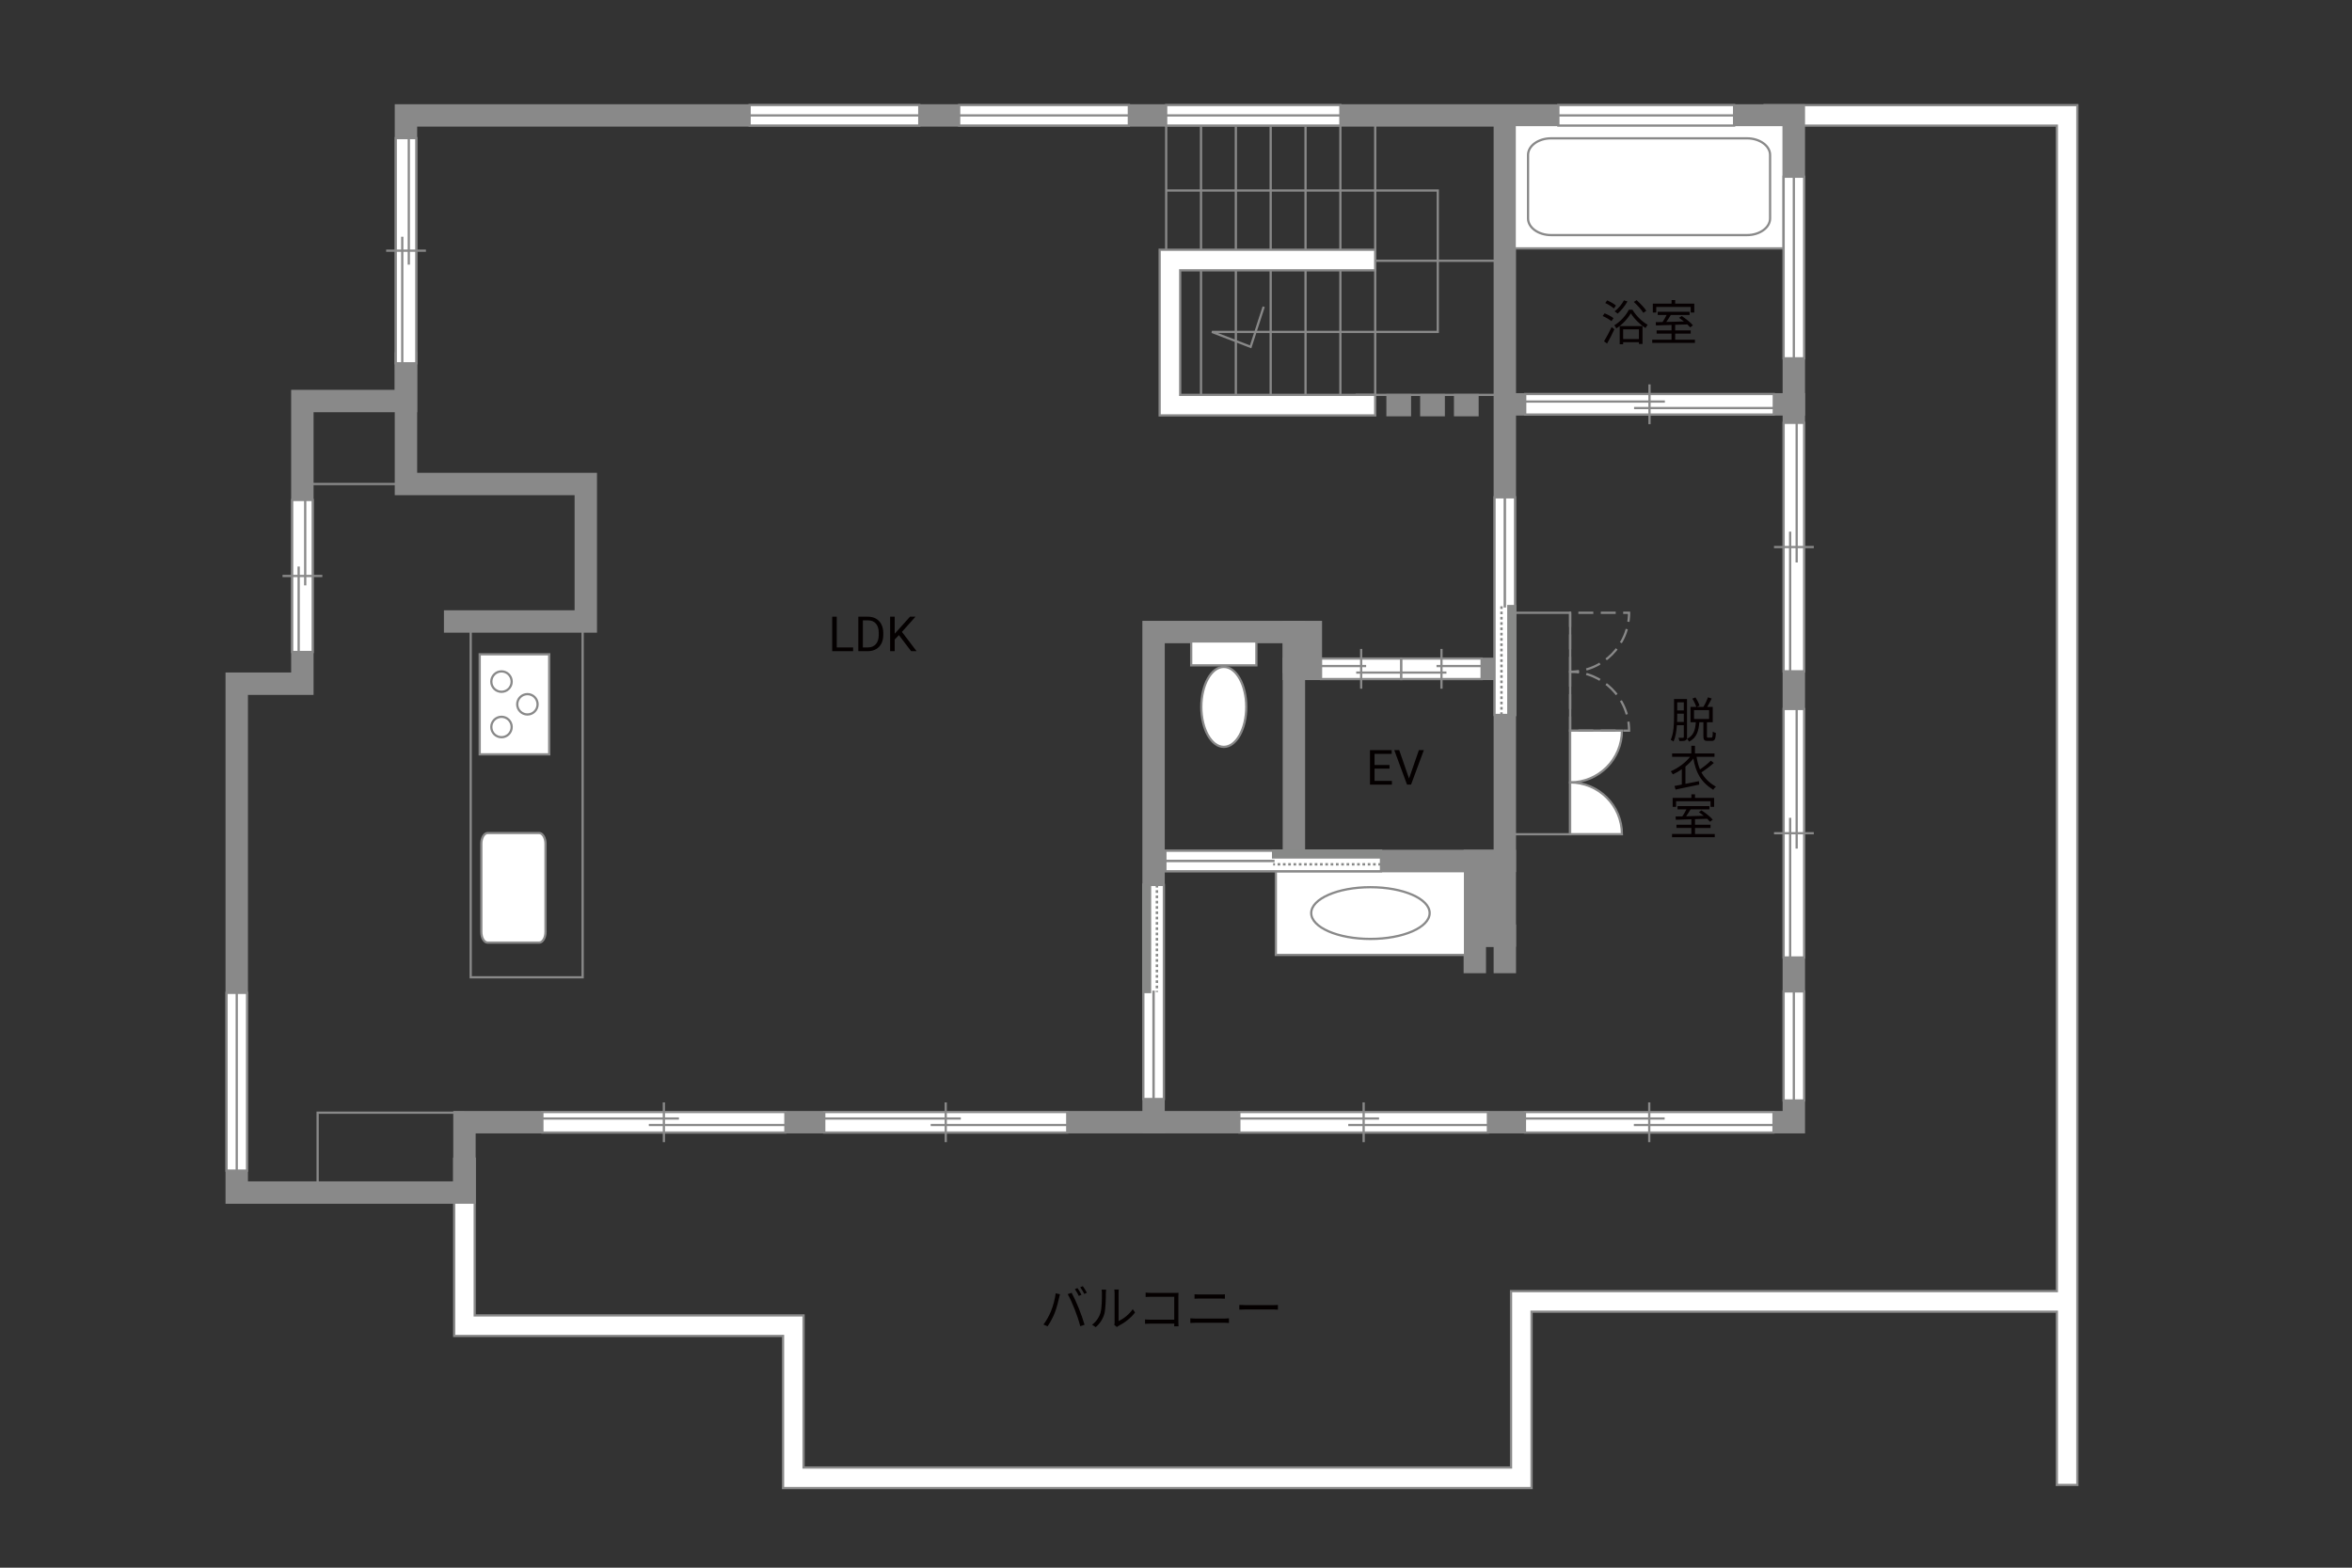 <?xml version="1.0" encoding="UTF-8"?><svg xmlns="http://www.w3.org/2000/svg" viewBox="0 0 630 420"><rect x="0" y="0" width="630" height="420" fill="#333333" stroke="none"/><defs><style>.cls-1{fill:#040000;}.cls-2{fill:#060001;}.cls-3,.cls-4{fill:#fff;}.cls-5{fill:#888988;}.cls-6{stroke-dasharray:0 0 4 2;}.cls-6,.cls-4,.cls-7,.cls-8,.cls-9,.cls-10{stroke:#898989;}.cls-6,.cls-4,.cls-8{stroke-width:.6px;}.cls-6,.cls-7,.cls-11,.cls-8,.cls-12,.cls-10{fill:none;}.cls-7,.cls-11,.cls-12{stroke-width:.65px;}.cls-11,.cls-12{stroke:#888988;}.cls-9{fill:#898989;}.cls-9,.cls-10{stroke-linecap:square;stroke-width:6px;}.cls-12{stroke-dasharray:0 0 0 0 .71 0 0 .71;}</style></defs><g id="kan"><rect class="cls-8" x="126.08" y="166.5" width="29.98" height="95.33"/><line class="cls-8" x1="110.74" y1="129.67" x2="83.08" y2="129.67"/><polyline class="cls-8" points="124.41 298.1 85.08 298.1 85.08 319.5"/><line class="cls-8" x1="312.37" y1="105.79" x2="312.37" y2="30.92"/><line class="cls-8" x1="321.7" y1="105.79" x2="321.7" y2="30.92"/><line class="cls-8" x1="331.03" y1="105.79" x2="331.03" y2="30.92"/><line class="cls-8" x1="340.36" y1="105.79" x2="340.36" y2="30.92"/><line class="cls-8" x1="349.7" y1="105.79" x2="349.7" y2="30.92"/><line class="cls-8" x1="359.03" y1="105.79" x2="359.03" y2="30.92"/><line class="cls-8" x1="368.36" y1="105.79" x2="368.36" y2="30.92"/><line class="cls-8" x1="363.12" y1="105.79" x2="403.08" y2="105.79"/><polyline class="cls-8" points="312.37 51.04 385.12 51.04 385.12 88.92 324.62 88.92 334.99 92.92 338.49 82.17"/><line class="cls-8" x1="365.62" y1="69.86" x2="401.74" y2="69.86"/><rect class="cls-8" x="403.08" y="164.17" width="17.5" height="59.33"/></g><g id="_外壁"><polygon class="cls-4" points="310.62 111.29 310.62 66.91 365.61 66.91 368.36 66.91 368.36 72.42 316.12 72.42 316.12 105.79 368.36 105.79 368.36 111.29 310.62 111.29 310.62 111.29"/><polygon class="cls-4" points="209.74 398.67 209.74 357.91 121.66 357.91 121.66 313.17 121.66 310.42 127.16 310.42 127.16 352.41 215.24 352.41 215.24 393.16 404.74 393.16 404.74 345.91 550.94 345.91 550.94 33.66 472.66 33.66 472.66 28.17 556.44 28.17 556.44 345.91 556.44 397.83 550.94 397.83 550.94 351.42 410.24 351.42 410.24 398.67 209.74 398.67 209.74 398.67"/><polygon class="cls-10" points="116.24 30.92 480.49 30.92 480.49 300.65 124.41 300.65 124.41 319.5 63.41 319.5 63.41 183.17 80.99 183.17 80.99 107.44 108.74 107.44 108.74 30.92 116.24 30.92"/><polyline class="cls-10" points="108.74 97.33 108.74 129.67 156.91 129.67 156.91 166.5 121.91 166.5"/><polyline class="cls-10" points="308.99 300.65 308.99 169.33 346.58 169.33 346.58 230.66 403.08 230.66 403.08 30.92 403.08 108.33 480.49 108.33"/><line class="cls-10" x1="374.35" y1="108.54" x2="374.97" y2="108.54"/><line class="cls-10" x1="383.4" y1="108.54" x2="384.02" y2="108.54"/><line class="cls-10" x1="392.45" y1="108.54" x2="393.07" y2="108.54"/><line class="cls-10" x1="346.58" y1="179.2" x2="403.08" y2="179.2"/><rect class="cls-10" x="346.58" y="169.33" width="4.54" height="7.96"/><line class="cls-10" x1="349.24" y1="230.66" x2="311.41" y2="230.66"/><rect class="cls-9" x="395.04" y="230.66" width="8.03" height="20"/><polyline class="cls-10" points="403.08 257.73 403.08 250.66 395.04 250.66 395.04 257.73"/></g><g id="_建距"><rect class="cls-4" x="341.74" y="233.41" width="50.68" height="22.42"/><path class="cls-8" d="m351.22,244.62c0-3.82,7.1-6.93,15.86-6.93s15.86,3.1,15.86,6.93-7.1,6.93-15.86,6.93-15.86-3.11-15.86-6.93Z"/><rect class="cls-4" x="319.07" y="171.85" width="17.46" height="6.4"/><path class="cls-4" d="m321.78,189.39c0-5.92,2.69-10.72,6.02-10.72s6.02,4.8,6.02,10.72-2.69,10.71-6.02,10.71-6.02-4.8-6.02-10.71Z"/><polygon class="cls-4" points="353.85 179.2 353.85 181.93 375.35 181.93 375.35 176.43 353.85 176.43 353.85 179.2"/><line class="cls-8" x1="364.6" y1="173.85" x2="364.6" y2="184.51"/><line class="cls-8" x1="365.93" y1="178.44" x2="353.85" y2="178.44"/><line class="cls-8" x1="375.35" y1="180.19" x2="363.27" y2="180.19"/><polygon class="cls-4" points="396.86 179.2 396.86 181.93 375.35 181.93 375.35 176.43 396.86 176.43 396.86 179.2"/><line class="cls-8" x1="386.11" y1="173.85" x2="386.11" y2="184.51"/><line class="cls-8" x1="384.78" y1="178.44" x2="396.86" y2="178.44"/><line class="cls-8" x1="375.35" y1="180.19" x2="387.44" y2="180.19"/><path class="cls-4" d="m420.57,209.62v-13.88h13.88c0,7.66-6.21,13.88-13.88,13.88Z"/><path class="cls-4" d="m420.57,209.62v13.87h13.88c0-7.66-6.21-13.87-13.88-13.87Z"/><path class="cls-6" d="m420.57,179.96v-15.79h15.79c0,8.72-7.07,15.79-15.79,15.79Z"/><path class="cls-6" d="m420.57,179.96v15.79h15.79c0-8.72-7.07-15.79-15.79-15.79Z"/><path class="cls-4" d="m130.61,252.53c-.94,0-1.68-1.29-1.68-2.88v-23.58c0-1.59.75-2.89,1.68-2.89h13.82c.93,0,1.69,1.3,1.69,2.89v23.58c0,1.59-.76,2.88-1.69,2.88h-13.82Z"/><rect class="cls-4" x="128.49" y="175.29" width="18.62" height="26.81"/><path class="cls-4" d="m134.33,192.04c1.51,0,2.73,1.22,2.73,2.73s-1.22,2.74-2.73,2.74-2.73-1.23-2.73-2.74,1.22-2.73,2.73-2.73Z"/><path class="cls-4" d="m134.33,179.87c1.51,0,2.73,1.23,2.73,2.74s-1.22,2.73-2.73,2.73-2.73-1.22-2.73-2.73,1.22-2.74,2.73-2.74Z"/><path class="cls-4" d="m141.28,185.96c1.51,0,2.72,1.23,2.72,2.73s-1.22,2.73-2.72,2.73-2.74-1.23-2.74-2.73,1.23-2.73,2.74-2.73Z"/><rect class="cls-4" x="405.72" y="33.5" width="72.02" height="33.04"/><path class="cls-8" d="m474.13,41.52c0-2.46-2.78-4.46-6.16-4.46h-52.51c-3.39,0-6.16,2-6.16,4.46v17c0,2.46,2.77,4.46,6.16,4.46h52.51c3.38,0,6.16-2,6.16-4.46v-17Z"/><polygon class="cls-4" points="200.79 30.92 200.79 33.64 246.24 33.64 246.24 28.14 200.79 28.14 200.79 30.92"/><line class="cls-8" x1="246.24" y1="30.92" x2="200.79" y2="30.92"/><polygon class="cls-4" points="256.92 30.92 256.92 33.64 302.37 33.64 302.37 28.14 256.92 28.14 256.92 30.92"/><line class="cls-8" x1="302.37" y1="30.92" x2="256.92" y2="30.92"/><polygon class="cls-4" points="312.37 30.92 312.37 33.64 359.03 33.64 359.03 28.14 312.37 28.14 312.37 30.92"/><line class="cls-8" x1="359.03" y1="30.92" x2="312.37" y2="30.92"/><polygon class="cls-4" points="417.42 30.92 417.42 33.64 464.49 33.64 464.49 28.14 417.42 28.14 417.42 30.92"/><line class="cls-8" x1="464.49" y1="30.92" x2="417.42" y2="30.92"/><polygon class="cls-4" points="480.49 47.34 477.76 47.34 477.76 96 483.26 96 483.26 47.34 480.49 47.34"/><line class="cls-8" x1="480.49" y1="96" x2="480.49" y2="47.34"/><polygon class="cls-4" points="408.54 108.33 408.54 111.06 475.12 111.06 475.12 105.56 408.54 105.56 408.54 108.33"/><line class="cls-8" x1="441.83" y1="102.98" x2="441.83" y2="113.64"/><line class="cls-8" x1="445.95" y1="107.58" x2="408.54" y2="107.58"/><line class="cls-8" x1="475.12" y1="109.32" x2="437.7" y2="109.32"/><polygon class="cls-4" points="480.49 113.28 477.76 113.28 477.76 179.85 483.26 179.85 483.26 113.28 480.49 113.28"/><line class="cls-8" x1="485.84" y1="146.56" x2="475.18" y2="146.56"/><line class="cls-8" x1="481.25" y1="150.69" x2="481.25" y2="113.28"/><line class="cls-8" x1="479.5" y1="179.85" x2="479.5" y2="142.43"/><polygon class="cls-4" points="480.49 189.94 477.76 189.94 477.76 256.52 483.26 256.52 483.26 189.94 480.49 189.94"/><line class="cls-8" x1="485.84" y1="223.23" x2="475.18" y2="223.23"/><line class="cls-8" x1="481.25" y1="227.35" x2="481.25" y2="189.94"/><line class="cls-8" x1="479.5" y1="256.52" x2="479.5" y2="219.1"/><polygon class="cls-4" points="475.05 300.65 475.05 297.92 408.47 297.92 408.47 303.42 475.05 303.42 475.05 300.65"/><line class="cls-8" x1="441.76" y1="306" x2="441.76" y2="295.34"/><line class="cls-8" x1="437.64" y1="301.4" x2="475.05" y2="301.4"/><line class="cls-8" x1="408.47" y1="299.66" x2="445.89" y2="299.66"/><polygon class="cls-4" points="398.55 300.65 398.55 297.92 331.97 297.92 331.97 303.42 398.55 303.42 398.55 300.65"/><line class="cls-8" x1="365.26" y1="306" x2="365.26" y2="295.34"/><line class="cls-8" x1="361.14" y1="301.4" x2="398.55" y2="301.4"/><line class="cls-8" x1="331.97" y1="299.66" x2="369.39" y2="299.66"/><polygon class="cls-4" points="480.49 265.61 477.76 265.61 477.76 294.83 483.26 294.83 483.26 265.61 480.49 265.61"/><line class="cls-8" x1="480.49" y1="294.83" x2="480.49" y2="265.61"/><polygon class="cls-4" points="108.74 37 106.01 37 106.01 97.33 111.51 97.33 111.51 37 108.74 37"/><line class="cls-8" x1="114.09" y1="67.16" x2="103.43" y2="67.16"/><line class="cls-8" x1="109.5" y1="70.9" x2="109.5" y2="37"/><line class="cls-8" x1="107.75" y1="97.33" x2="107.75" y2="63.42"/><polygon class="cls-4" points="80.99 133.95 78.26 133.95 78.26 174.67 83.76 174.67 83.76 133.95 80.99 133.95"/><line class="cls-8" x1="86.34" y1="154.31" x2="75.68" y2="154.31"/><line class="cls-8" x1="81.75" y1="156.83" x2="81.75" y2="133.95"/><line class="cls-8" x1="80" y1="174.67" x2="80" y2="151.78"/><polygon class="cls-4" points="210.37 300.65 210.37 297.92 145.28 297.92 145.28 303.42 210.37 303.42 210.37 300.65"/><line class="cls-3" x1="177.83" y1="306" x2="177.82" y2="295.34"/><line class="cls-8" x1="177.83" y1="306" x2="177.82" y2="295.34"/><line class="cls-8" x1="173.79" y1="301.4" x2="210.37" y2="301.4"/><line class="cls-8" x1="145.28" y1="299.66" x2="181.86" y2="299.66"/><polygon class="cls-4" points="285.87 300.65 285.87 297.92 220.78 297.92 220.78 303.42 285.87 303.42 285.87 300.65"/><line class="cls-3" x1="253.33" y1="306" x2="253.32" y2="295.34"/><line class="cls-8" x1="253.33" y1="306" x2="253.32" y2="295.34"/><line class="cls-8" x1="249.29" y1="301.4" x2="285.87" y2="301.4"/><line class="cls-8" x1="220.78" y1="299.66" x2="257.36" y2="299.66"/><polygon class="cls-4" points="309.02 237.08 311.75 237.08 311.75 294.44 306.25 294.44 306.25 237.08 309.02 237.08"/><rect class="cls-5" x="306.25" y="237.08" width="1.78" height="28.68"/><rect class="cls-11" x="306.25" y="237.08" width="1.78" height="28.68"/><line class="cls-12" x1="309.89" y1="237.08" x2="309.89" y2="265.76"/><path class="cls-3" d="m308.99,265.76l.07,28.68-.07-28.68Z"/><line class="cls-7" x1="308.99" y1="265.4" x2="308.99" y2="294.52"/><polygon class="cls-4" points="369.91 230.69 369.91 233.42 312.16 233.42 312.16 227.92 369.91 227.92 369.91 230.69"/><rect class="cls-5" x="341.03" y="227.92" width="28.88" height="1.78"/><rect class="cls-11" x="341.03" y="227.92" width="28.88" height="1.78"/><line class="cls-12" x1="369.91" y1="231.56" x2="341.03" y2="231.56"/><path class="cls-3" d="m341.03,230.66l-28.87.07,28.87-.07Z"/><line class="cls-7" x1="341.4" y1="230.66" x2="312.08" y2="230.66"/><polygon class="cls-4" points="403.05 191.54 400.32 191.54 400.32 133.24 405.82 133.24 405.82 191.54 403.05 191.54"/><rect class="cls-5" x="404.04" y="162.39" width="1.78" height="29.15"/><rect class="cls-11" x="404.04" y="162.39" width="1.78" height="29.15"/><line class="cls-12" x1="402.18" y1="191.54" x2="402.18" y2="162.39"/><path class="cls-3" d="m403.08,162.39l-.07-29.15.07,29.15Z"/><line class="cls-7" x1="403.08" y1="162.76" x2="403.08" y2="133.17"/><polygon class="cls-4" points="63.41 266 60.68 266 60.68 313.62 66.18 313.62 66.18 266 63.41 266"/><line class="cls-8" x1="63.41" y1="313.62" x2="63.41" y2="266"/></g><g id="_文字"><path class="cls-1" d="m224.13,173.46h4.38v1h-5.6v-9.24h1.22v8.25Z"/><path class="cls-1" d="m229.91,174.46v-9.24h2.61c.8,0,1.52.18,2.13.53.62.36,1.1.86,1.43,1.52s.51,1.41.51,2.26v.59c0,.87-.17,1.64-.5,2.29s-.82,1.16-1.44,1.51-1.35.53-2.18.54h-2.56Zm1.22-8.25v7.25h1.28c.94,0,1.67-.29,2.19-.88s.78-1.42.78-2.5v-.54c0-1.05-.25-1.87-.74-2.45s-1.19-.88-2.1-.89h-1.42Z"/><path class="cls-1" d="m240.78,170.16l-1.13,1.17v3.12h-1.22v-9.24h1.22v4.57l4.11-4.57h1.47l-3.64,4.08,3.92,5.16h-1.46l-3.28-4.3Z"/><path class="cls-1" d="m372.19,205.93h-4.01v3.28h4.65v1h-5.87v-9.24h5.81v1h-4.59v2.98h4.01v1Z"/><path class="cls-1" d="m377.42,208.58l2.64-7.62h1.33l-3.43,9.24h-1.08l-3.42-9.24h1.33l2.63,7.62Z"/><path class="cls-1" d="m282.76,346.49l1.16.25c-.08.29-.18.66-.23.94-.18.82-.64,2.74-1.18,4.07-.48,1.2-1.18,2.54-1.91,3.58l-1.1-.47c.82-1.08,1.55-2.44,2-3.54.56-1.34,1.1-3.32,1.27-4.82Zm3.24.22l1.05-.35c.52.94,1.35,2.73,1.9,4.11.53,1.29,1.22,3.28,1.56,4.45l-1.16.38c-.32-1.33-.92-3.08-1.47-4.47-.52-1.34-1.31-3.15-1.89-4.11Zm3.67.17l-.7.31c-.26-.53-.7-1.31-1.05-1.81l.69-.29c.33.46.81,1.25,1.07,1.78Zm1.46-.53l-.7.31c-.29-.57-.7-1.3-1.08-1.79l.69-.29c.35.47.85,1.29,1.09,1.77Z"/><path class="cls-1" d="m294.77,351.69c.38-1.18.39-3.78.39-5.23,0-.39-.04-.68-.09-.95h1.2c-.01.16-.06.55-.06.94,0,1.44-.05,4.23-.4,5.53-.39,1.39-1.22,2.67-2.31,3.58l-.98-.66c1.09-.78,1.87-1.94,2.26-3.2Zm3.78,2.54v-7.79c0-.49-.06-.87-.08-.96h1.2c-.01.09-.05.47-.05.96v7.5c1.2-.55,2.8-1.73,3.8-3.2l.61.88c-1.12,1.52-2.93,2.86-4.43,3.6-.21.12-.35.22-.44.3l-.69-.57c.05-.21.09-.47.09-.73Z"/><path class="cls-1" d="m308.3,346.39h6.41c.31,0,.7-.01.96-.03-.01.3-.04.7-.04,1.01v6.71c0,.47.04,1.05.05,1.26h-1.17c.01-.14.01-.42.03-.73h-6.36c-.53,0-1.12.03-1.47.05v-1.18c.34.04.9.08,1.44.08h6.38v-6.14h-6.23c-.48,0-1.13.03-1.43.04v-1.16c.43.05,1,.08,1.42.08Z"/><path class="cls-1" d="m320.21,353.26h7.79c.39,0,.81-.03,1.18-.07v1.25c-.39-.04-.83-.06-1.18-.06h-7.79c-.47,0-.92.04-1.37.06v-1.25c.44.03.9.07,1.37.07Zm1.04-6.45h5.56c.47,0,.92-.01,1.29-.05v1.17c-.36-.03-.86-.04-1.29-.04h-5.56c-.46,0-.88.03-1.29.04v-1.17c.42.03.86.05,1.29.05Z"/><path class="cls-1" d="m333.78,349.66h7.12c.65,0,1.12-.04,1.4-.06v1.27c-.26-.01-.81-.06-1.39-.06h-7.14c-.71,0-1.4.03-1.81.06v-1.27c.39.03,1.08.06,1.81.06Z"/><path class="cls-2" d="m431.65,86.05c-.51-.44-1.52-1.03-2.37-1.38l.53-.73c.82.32,1.86.87,2.38,1.3l-.55.81Zm-2.01,5.4c.58-.92,1.42-2.47,2.05-3.82l.73.58c-.57,1.27-1.31,2.7-1.95,3.83l-.83-.6Zm2.64-8.81c-.48-.46-1.48-1.08-2.3-1.46l.52-.7c.82.35,1.85.92,2.34,1.39l-.56.77Zm4.98.34c.97,1.62,2.6,3.22,4.08,4.03-.2.23-.43.6-.57.87-1.47-.92-3.07-2.51-3.94-3.94-.78,1.39-2.27,3.03-3.89,4.04-.1-.26-.35-.6-.55-.82,1.64-.96,3.18-2.7,3.91-4.19h.95Zm-1.33-2.22c-.68,1.21-1.69,2.46-2.63,3.26-.18-.17-.57-.46-.82-.6.97-.73,1.91-1.85,2.51-2.95l.94.29Zm-2.08,6.6h6.11v4.78h-.96v-.46h-4.23v.55h-.92v-4.88Zm.92.87v2.6h4.23v-2.6h-4.23Zm5.41-4.42c-.49-.81-1.59-2.04-2.55-2.92l.74-.48c.97.86,2.09,2.04,2.6,2.85l-.79.56Z"/><path class="cls-2" d="m454,91v.87h-11.44v-.87h5.17v-1.62h-3.99v-.86h3.99v-1.46c-1.57.05-3.03.09-4.17.13l-.05-.88c.53-.01,1.14-.01,1.81-.03.38-.56.79-1.27,1.1-1.89h-2.39v-.86h8.54v.86h-5.04c-.36.61-.79,1.29-1.2,1.86,1.46-.04,3.09-.08,4.72-.13-.43-.35-.88-.69-1.3-.98l.69-.48c1.09.69,2.41,1.74,3.02,2.5l-.73.55c-.2-.23-.46-.51-.77-.79-1.08.04-2.18.08-3.25.1v1.5h4.16v.86h-4.16v1.62h5.29Zm-10.36-7.27h-.92v-2.39h5.02v-.96h.97v.96h5.12v2.39h-.96v-1.5h-9.23v1.5Z"/><path class="cls-2" d="m451.89,197.44c0,.49-.12.77-.43.92-.3.17-.78.18-1.61.18-.04-.23-.16-.64-.27-.88.56.01,1.08.01,1.22.01.17-.01.22-.08.22-.25v-3.12h-1.85c-.1,1.52-.35,3.12-.9,4.36-.17-.14-.53-.36-.75-.44.83-1.82.88-4.41.88-6.31v-4.64h3.48v10.17Zm-.87-4.03v-2.21h-1.77v.71c0,.46,0,.96-.03,1.5h1.79Zm-1.77-5.25v2.16h1.77v-2.16h-1.77Zm9.19,9.45c.26,0,.31-.21.34-1.61.21.16.58.31.84.38-.09,1.68-.34,2.12-1.11,2.12h-1.12c-.9,0-1.12-.3-1.12-1.26v-3.74h-1.09c-.18,2.33-.69,4.16-2.74,5.19-.1-.23-.38-.57-.58-.74,1.85-.86,2.22-2.46,2.38-4.45h-1.43v-4.11h1.55c-.18-.6-.61-1.52-1.05-2.21l.82-.33c.47.69.94,1.6,1.1,2.2l-.75.34h1.78c.46-.73.96-1.79,1.24-2.57l.99.32c-.38.75-.79,1.59-1.2,2.25h1.48v4.11h-1.55v3.74c0,.34.04.38.31.38h.91Zm-4.68-4.98h4.04v-2.38h-4.04v2.38Z"/><path class="cls-2" d="m459.08,204.38c-.96.87-2.28,1.87-3.34,2.56.81,1.49,2,2.73,3.88,3.82-.26.18-.57.55-.7.85-3.45-2.18-4.68-4.72-5.34-8.4-.58.77-1.31,1.5-2.12,2.15v4.64c1.14-.22,2.41-.47,3.61-.72l.09.92c-2.24.48-4.65.97-6.34,1.33l-.29-.96c.56-.1,1.22-.23,1.96-.38v-4.11c-.75.53-1.57,1-2.41,1.38-.12-.25-.38-.62-.55-.83,2.02-.87,3.99-2.34,5.16-3.87h-4.8v-.91h5.15v-2.05h.97v2.05h5.23v.91h-4.8c.21,1.27.49,2.38.91,3.38,1-.68,2.17-1.61,2.91-2.35l.81.6Z"/><path class="cls-2" d="m459.31,223.43v.87h-11.44v-.87h5.17v-1.62h-3.99v-.86h3.99v-1.46c-1.57.05-3.03.09-4.17.13l-.05-.88c.53-.01,1.14-.01,1.81-.03.38-.56.79-1.27,1.1-1.88h-2.39v-.86h8.54v.86h-5.04c-.36.61-.79,1.29-1.2,1.86,1.46-.04,3.09-.08,4.72-.13-.43-.35-.88-.69-1.3-.98l.69-.48c1.09.69,2.41,1.74,3.02,2.5l-.73.55c-.2-.23-.46-.51-.77-.79-1.08.04-2.18.08-3.25.1v1.5h4.16v.86h-4.16v1.62h5.29Zm-10.36-7.27h-.92v-2.39h5.02v-.96h.97v.96h5.12v2.39h-.96v-1.5h-9.23v1.5Z"/></g></svg>